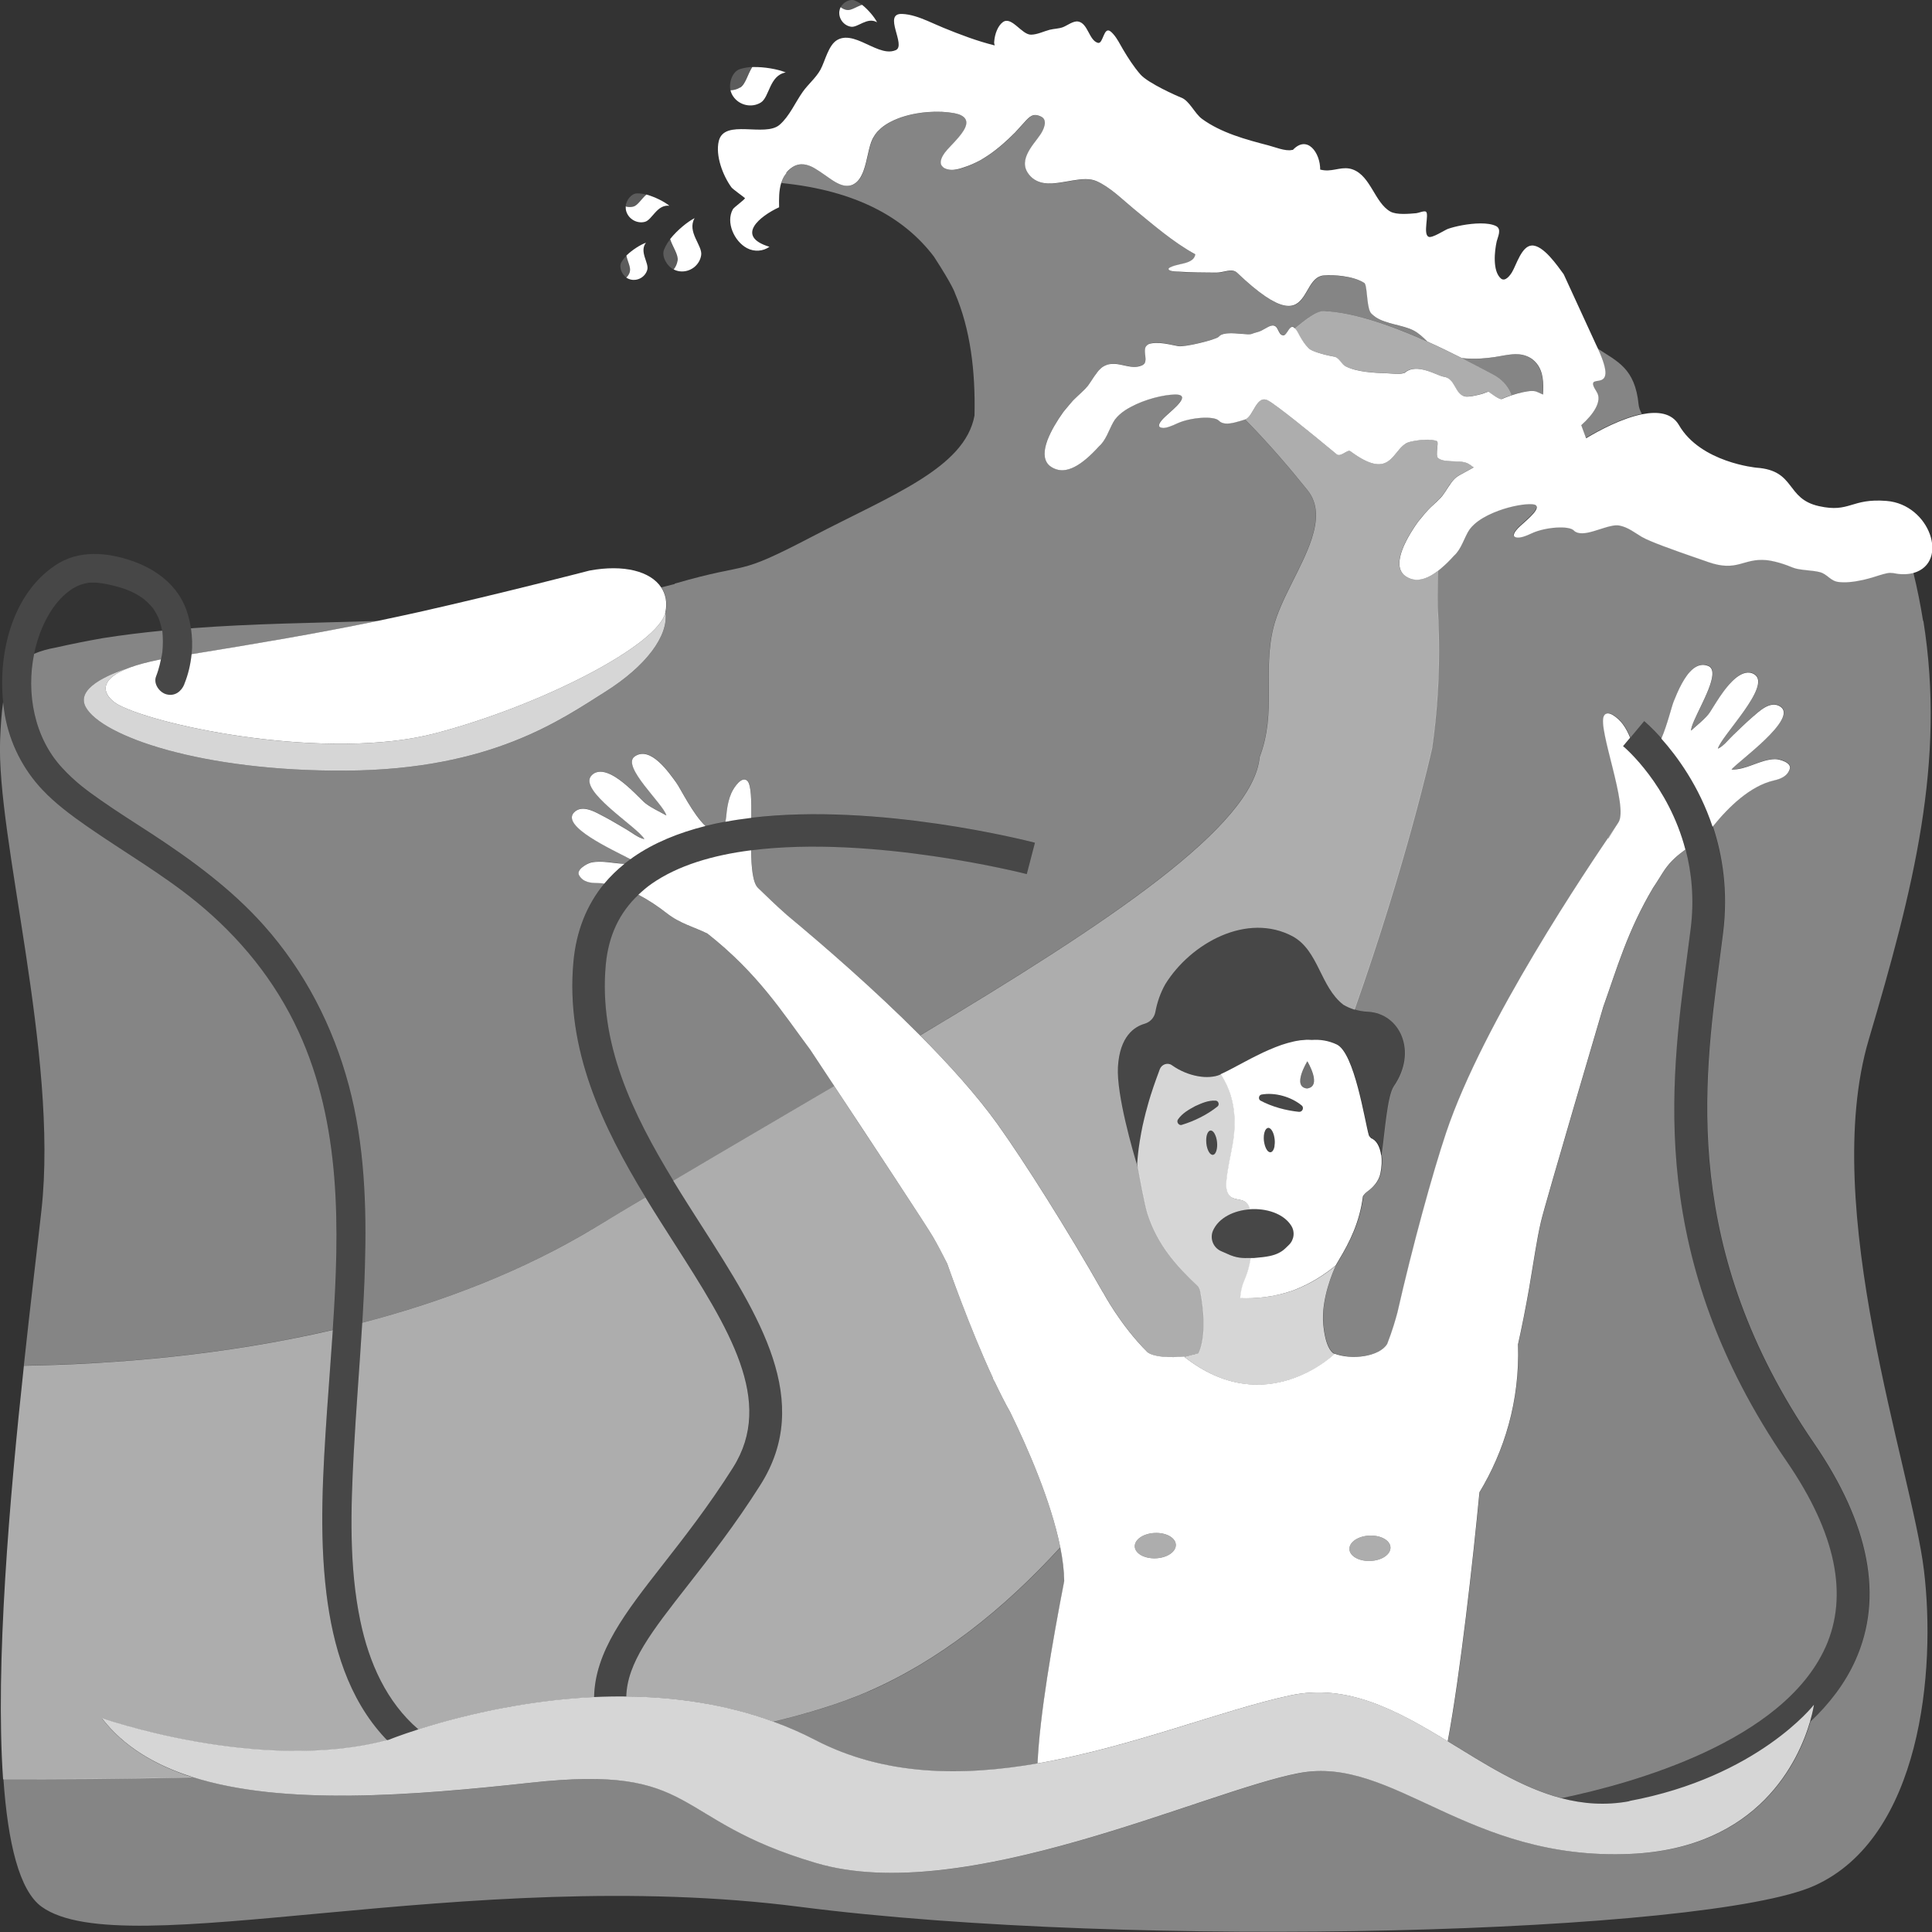<svg viewBox="0 0 300 300" xmlns="http://www.w3.org/2000/svg"><rect x="0" y="0" width="300" height="300" fill="#333333" stroke="none"/><g fill="#fff"><path d="m 247.88 60.75 c .94 1.45 -.51 3.53 -2.38 5.2 l .75 2.04 c 2.06 -1.23 5.57 -3.1 8.7 -3.73 -.28 -.48 -.46 -.96 -.51 -1.46 -.56 -5.63 -3.31 -6.66 -6.33 -8.66 3.55 7.78 -2.6 2.97 -.24 6.61 z" opacity=".4"/><path d="m 227.92 56.1 c .38 .2 .76 .39 1.13 .58 .32 .17 .65 .34 .96 .5 .64 .33 1.25 .65 1.82 .96 1.35 .71 2.21 1.67 2.73 2.79 .07 .14 .13 .28 .18 .43 1.04 -.34 2.24 -.64 3.07 -.65 h .01 c .21 -.01 .41 .01 .56 .05 l .01 .01 c .2 .05 .64 .27 1.16 .5 .12 -1.77 .08 -3.51 -.96 -4.8 -.19 -.24 -.42 -.47 -.69 -.68 -.12 -.1 -.25 -.16 -.38 -.24 -.71 -.42 -1.48 -.56 -2.28 -.54 -1.09 .02 -2.21 .3 -3.23 .45 -.69 .1 -1.4 .18 -2.12 .22 -.53 .03 -1.07 .04 -1.61 .02 -.44 -.01 -.89 -.04 -1.33 -.09 .33 .16 .64 .33 .95 .49 z" opacity=".4"/><path d="m 122.1 26.83 c .03 -.04 .05 -.07 .08 -.11 .15 -.18 .32 -.35 .51 -.5 1.16 -.96 2.3 -.83 3.41 -.3 .2 .09 .39 .22 .58 .33 .79 .47 1.57 1.07 2.35 1.59 .25 .17 .5 .33 .75 .47 .11 .06 .22 .12 .33 .17 .78 .38 1.55 .53 2.32 .19 .02 -.01 .03 -.02 .05 -.03 .01 -.01 .02 -.01 .03 -.02 .75 -.36 1.22 -1.15 1.57 -2.08 .61 -1.65 .81 -3.78 1.41 -4.98 .02 -.04 .05 -.08 .07 -.13 .01 -.02 .03 -.04 .04 -.06 .05 -.1 .11 -.19 .17 -.28 .04 -.06 .07 -.13 .12 -.19 .12 -.16 .24 -.33 .38 -.48 .06 -.06 .13 -.12 .19 -.18 .11 -.11 .22 -.22 .34 -.33 .45 -.39 .98 -.73 1.55 -1.02 2.64 -1.37 6.31 -1.75 8.91 -1.45 .32 .04 .62 .08 .9 .13 .43 .09 .77 .19 1.04 .32 1.52 .73 .77 2.11 -.33 3.41 l -.02 .02 -.01 .02 -.01 .01 c -.78 .92 -1.71 1.79 -2.13 2.37 -.35 .48 -.78 1.24 -.57 1.83 0 .01 .01 .02 .01 .02 .05 .13 .15 .25 .27 .36 .06 .05 .1 .1 .18 .15 .17 .1 .34 .16 .52 .21 .63 .17 1.32 .07 1.98 -.12 .41 -.12 .81 -.27 1.17 -.39 .45 -.16 .88 -.36 1.3 -.56 .22 -.11 .44 -.21 .65 -.33 .42 -.23 .82 -.5 1.22 -.76 1.55 -1.04 2.96 -2.31 4.24 -3.6 .02 -.02 .04 -.05 .06 -.07 .03 -.03 .06 -.06 .09 -.1 .09 -.1 .18 -.2 .28 -.31 l .9 -.99 c .9 -.99 1.41 -1.56 2.67 -.95 1.13 .55 .33 2.12 -.12 2.78 -.3 .44 -.69 .94 -1.08 1.46 -.75 1.03 -1.45 2.2 -1.3 3.38 v .01 c .06 .47 .26 .93 .64 1.4 .35 .43 .75 .73 1.18 .94 .72 .35 1.52 .44 2.37 .4 h .01 c .08 0 .16 -.01 .24 -.02 .05 0 .11 -.01 .16 -.01 .34 -.03 .68 -.08 1.02 -.13 .36 -.06 .72 -.12 1.08 -.18 h .01 c .27 -.05 .53 -.1 .8 -.14 1.31 -.21 2.57 -.33 3.6 .13 2.12 .94 3.98 2.83 5.76 4.29 2.98 2.44 6.11 5.17 9.56 7.07 -.01 .05 -.01 .1 -.02 .14 -.08 .31 -.25 .54 -.48 .72 -.65 .51 -1.74 .62 -2.46 .83 -.02 .01 -.04 .01 -.05 .01 -.13 .04 -.98 .26 -1.12 .51 -.02 .04 -.03 .07 -.01 .11 .11 .29 .84 .34 1.29 .36 .13 .01 .24 .01 .3 .01 .97 .07 1.94 .1 2.91 .12 .57 .01 1.13 .02 1.7 .02 .41 0 .82 .01 1.23 .01 1.07 .01 2.41 -.74 3.21 .02 6.96 6.63 8.99 5.65 10.32 3.7 .69 -1.01 1.19 -2.29 2.09 -2.91 .18 -.12 .37 -.22 .58 -.28 .14 -.05 .3 -.08 .46 -.09 .85 -.07 1.93 -.04 3.01 .11 1.21 .17 2.42 .5 3.29 1.06 .46 .3 .35 3.28 .88 4.42 .05 .11 .1 .2 .16 .27 .21 .24 .47 .44 .74 .63 1.63 1.08 4.22 1.21 5.84 2.04 .84 .43 1.5 1.07 2.16 1.72 l .01 .01 c 1.87 .84 3.67 1.72 5.35 2.57 .44 .05 .89 .08 1.33 .09 .54 .02 1.07 .01 1.61 -.02 .72 -.04 1.42 -.12 2.12 -.22 1.02 -.15 2.14 -.43 3.23 -.45 .79 -.02 1.57 .13 2.28 .54 .13 .08 .26 .14 .38 .24 .27 .21 .49 .44 .69 .68 1.03 1.29 1.07 3.03 .96 4.8 -.52 -.23 -.97 -.45 -1.16 -.5 h -.01 c -.16 -.04 -.35 -.05 -.56 -.05 h -.01 c -.83 .01 -2.03 .31 -3.07 .65 -.61 .2 -1.16 .41 -1.56 .59 -.39 .18 -1.74 -.92 -2.03 -1.1 -.15 -.09 -.86 .27 -1.07 .32 -.74 .19 -2.17 .56 -2.77 .36 -1.49 -.5 -1.4 -2.8 -3.18 -3.04 -1 -.14 -4.2 -2.25 -6.06 -.59 l -.1 .02 c -.72 .27 -1.84 .07 -2.47 .05 -2.27 -.08 -4.82 -.2 -6.59 -1.09 -.67 -.33 -.99 -1.39 -1.81 -1.51 -.43 -.06 -3.28 -.65 -3.93 -1.29 -.57 -.56 -1 -1.24 -1.38 -1.92 -.21 -.38 -.4 -.84 -.72 -1.16 -.07 -.07 -.14 -.13 -.22 -.18 -.4 -.25 -.69 .24 -.98 .68 -.08 .12 -.16 .23 -.24 .33 -.02 .02 -.03 .03 -.05 .05 -.05 .05 -.09 .1 -.14 .13 -.07 .04 -.13 .07 -.2 .06 -.9 -.05 -.67 -1.56 -1.69 -1.53 -.03 0 -.07 .01 -.1 .02 -.1 .01 -.21 .04 -.33 .09 -.06 .03 -.13 .05 -.19 .08 -.39 .19 -.81 .47 -1.13 .62 -.21 .1 -.43 .17 -.65 .23 -.28 .08 -.56 .16 -.84 .27 -.27 .1 -.91 .04 -1.66 -.02 -1.16 -.1 -2.58 -.21 -3.23 .26 -.06 .04 -.11 .09 -.16 .14 -.02 .02 -.05 .04 -.07 .07 -.5 .46 -5.24 1.62 -6.24 1.45 -.08 -.02 -.17 -.04 -.26 -.05 -.43 -.08 -.86 -.17 -1.31 -.26 l -.03 -.01 h -.02 c -.82 -.15 -1.67 -.25 -2.55 -.12 -.09 .01 -.18 .03 -.25 .05 -.27 .07 -.44 .2 -.56 .35 -.02 .02 -.05 .04 -.07 .07 -.32 .51 -.07 1.3 -.06 1.95 0 .06 -.01 .12 -.01 .18 -.01 .08 -.02 .15 -.03 .22 -.04 .2 -.14 .37 -.33 .49 -.03 .02 -.05 .04 -.08 .06 l -.02 .01 c -.18 .09 -.35 .15 -.53 .19 l -.02 .01 c -.14 .03 -.28 .06 -.42 .07 -1.1 .1 -2.2 -.4 -3.33 -.46 -.14 -.01 -.29 -.01 -.43 0 -.09 .01 -.17 .02 -.26 .03 -.06 .01 -.11 .01 -.17 .02 h -.02 c -.02 0 -.04 .01 -.07 .02 -.14 .03 -.27 .07 -.41 .13 -.14 .05 -.27 .12 -.41 .2 -.26 .15 -.5 .37 -.72 .61 l -.01 .01 c -.04 .04 -.07 .1 -.11 .14 -.09 .1 -.16 .21 -.24 .32 -.22 .28 -.42 .57 -.61 .86 -.1 .16 -.21 .32 -.31 .47 -.12 .18 -.23 .35 -.35 .51 -.02 .02 -.03 .05 -.05 .07 -.04 .06 -.09 .11 -.14 .16 -.1 .12 -.2 .24 -.31 .35 -.16 .17 -.34 .33 -.52 .5 -.12 .12 -.24 .24 -.37 .35 l -.04 .04 -.07 .06 c -.14 .13 -.27 .26 -.4 .38 -.07 .07 -.15 .14 -.22 .21 -.1 .1 -.2 .19 -.29 .29 -.17 .18 -.33 .38 -.49 .57 -.17 .2 -.35 .41 -.52 .62 -.16 .19 -.31 .38 -.47 .57 -.99 1.39 -1.87 2.87 -2.4 4.22 -.02 .04 -.04 .08 -.05 .12 l -.01 .04 c -.29 .78 -.45 1.51 -.44 2.15 0 .03 .01 .05 .01 .08 .01 .14 .02 .27 .04 .4 .11 .61 .41 1.12 .96 1.48 .13 .09 .26 .16 .4 .23 1.95 .95 4.27 -.34 7.07 -3.43 1.03 -.89 1.53 -2.52 2.15 -3.64 l .02 -.04 c .06 -.1 .12 -.19 .18 -.29 .03 -.05 .06 -.11 .1 -.16 .01 -.02 .03 -.04 .05 -.06 .18 -.24 .4 -.47 .64 -.69 .49 -.45 1.09 -.85 1.75 -1.2 2.23 -1.22 5.14 -1.91 6.84 -1.94 .38 -.01 .65 .03 .83 .1 1.28 .51 -1.77 2.73 -2.63 3.65 -.08 .08 -.16 .18 -.24 .27 -.34 .42 -.63 .93 -.14 1.1 .09 .03 .18 .05 .28 .06 .31 .03 .66 -.05 1.02 -.17 .44 -.14 .9 -.35 1.28 -.53 2.11 -.96 5.72 -1.19 6.45 -.42 .54 .57 1.46 .53 2.48 .28 .51 -.12 1.05 -.29 1.59 -.46 l .02 -.01 c 1.3 -.42 1.76 -4.01 3.62 -2.9 1.36 .76 6.42 4.85 10.48 8.22 .63 .73 1.78 -.73 2.23 -.39 3.04 2.26 4.64 2.32 5.75 1.64 .75 -.46 1.28 -1.25 1.86 -1.93 .38 -.44 .79 -.84 1.3 -1.05 .1 -.04 .21 -.08 .33 -.11 h .01 c 1.27 -.31 3.21 -.52 4.2 -.11 .04 .02 .06 .06 .08 .13 .08 .35 -.12 1.32 -.09 1.95 .01 .23 .05 .41 .14 .5 .2 .2 .49 .32 .83 .4 .4 .09 .86 .12 1.33 .14 .75 .03 1.51 .03 2.05 .17 .03 .01 .05 .02 .08 .03 .29 .09 .53 .22 .75 .37 .18 .12 .36 .26 .53 .39 -.95 .51 -1.76 .96 -2.17 1.19 -.1 .06 -.18 .1 -.22 .13 -.43 .25 -.79 .64 -1.11 1.08 -.33 .44 -.61 .92 -.89 1.34 -.13 .2 -.26 .39 -.39 .56 l -.01 .02 c -.17 .22 -.37 .43 -.57 .63 -.22 .22 -.44 .44 -.68 .65 -.05 .05 -.1 .1 -.16 .15 l -.03 .03 c -.32 .29 -.63 .58 -.91 .89 -.51 .55 -.98 1.16 -1.49 1.76 -2.32 3.27 -4.1 7.03 -1.9 8.49 .35 .23 .71 .38 1.08 .46 1.17 .25 2.46 -.21 3.9 -1.31 .16 -.12 .32 -.26 .49 -.4 .64 -.54 1.31 -1.19 2 -1.96 .56 -.49 .97 -1.2 1.32 -1.93 .39 -.8 .72 -1.63 1.13 -2.19 .19 -.26 .43 -.51 .69 -.75 .78 -.72 1.84 -1.32 2.97 -1.8 1.99 -.85 4.22 -1.32 5.62 -1.34 .69 -.01 .99 .1 1.07 .29 .49 .72 -2.08 2.63 -2.87 3.46 -.4 .43 -.97 1.17 -.37 1.38 .7 .24 1.79 -.27 2.58 -.63 2.11 -.96 5.71 -1.19 6.45 -.42 .17 .18 .39 .29 .63 .36 .89 .27 2.18 -.14 3.45 -.55 .19 -.06 .38 -.12 .57 -.18 .93 -.29 1.82 -.52 2.48 -.38 1.34 .27 2.38 1.13 3.43 1.75 0 0 .01 0 .02 .01 .61 .36 1.9 .89 3.36 1.44 1.49 .56 3.14 1.14 4.41 1.58 1.1 .38 1.92 .66 2.08 .72 s .3 .1 .45 .16 c 4.55 1.59 5.41 -.62 8.99 -.3 .25 .02 .51 .06 .78 .11 .4 .07 .83 .18 1.29 .31 .39 .11 .8 .25 1.24 .41 .27 .1 .55 .21 .84 .33 1.03 .43 3.03 .39 4.21 .71 s 1.61 1.38 2.92 1.53 c .54 .06 1.11 .06 1.7 .01 .67 -.06 1.36 -.17 2.06 -.33 .06 -.01 .11 -.03 .17 -.04 .45 -.11 .89 -.22 1.32 -.35 .33 -.1 .67 -.21 1.02 -.32 .42 -.13 .85 -.26 1.27 -.34 .65 -.13 1.2 .05 1.74 .12 .35 .04 .67 .05 .99 .04 s .63 -.04 .93 -.1 c .15 -.03 .3 -.06 .44 -.1 5.58 -1.63 2.54 -10.64 -4.2 -11.18 -5.55 -.45 -5.66 1.89 -10.5 .81 -5.23 -1.16 -3.55 -5.53 -9.69 -5.97 0 0 -8.68 -.79 -12.05 -6.61 -1.1 -1.9 -3.29 -2.17 -5.72 -1.69 -3.13 .62 -6.64 2.49 -8.7 3.73 l -.75 -2.04 c 1.87 -1.66 3.32 -3.75 2.38 -5.2 -2.36 -3.64 3.79 1.17 .24 -6.61 -.11 -.23 -.22 -.47 -.34 -.72 l -5.01 -10.9 c -.95 -1.28 -3.17 -4.57 -4.97 -4.46 -1.57 .09 -2.38 3.02 -3.05 4.13 -.28 .47 -1.06 1.56 -1.73 .99 -1.34 -1.16 -.98 -4.32 -.65 -5.77 .16 -.68 .83 -1.92 -.12 -2.38 -1.21 -.59 -3.44 -.45 -5.28 -.11 -.85 .16 -1.62 .36 -2.16 .55 s -2.47 1.5 -3.03 1.23 c -.89 -.43 .11 -3.46 -.38 -3.88 -.26 -.22 -1.21 .2 -1.51 .22 -1.06 .09 -3.08 .3 -4.05 -.26 -2.41 -1.38 -3.03 -5.49 -5.8 -6.52 -1.55 -.58 -2.89 .28 -4.43 .12 -.21 -.02 -.43 -.06 -.65 -.11 .02 -2.58 -1.99 -5.44 -4.24 -3.06 l -.14 .01 c -1 .25 -2.75 -.48 -3.7 -.72 -3.44 -.89 -7.32 -1.94 -10.28 -4.11 -1.12 -.82 -1.95 -2.82 -3.22 -3.3 -.67 -.25 -5.15 -2.24 -6.34 -3.6 -1.04 -1.2 -1.91 -2.55 -2.72 -3.92 -.44 -.75 -.87 -1.64 -1.47 -2.32 -.12 -.14 -.25 -.27 -.39 -.39 -1.15 -.98 -1.16 1.97 -2.02 1.73 -1.38 -.38 -1.53 -3.03 -3.05 -3.31 -.76 -.14 -1.69 .61 -2.36 .87 -.64 .25 -1.41 .24 -2.08 .41 -.93 .24 -1.91 .75 -2.89 .76 -1.46 .02 -3.03 -2.96 -4.39 -1.94 -.79 .59 -1.23 1.87 -1.32 2.91 -.01 .09 -.02 .19 -.02 .28 0 .06 .04 .22 .09 .42 -2.71 -.67 -5.37 -1.68 -7.96 -2.74 -.81 -.33 -1.66 -.73 -2.54 -1.1 -1.28 -.54 -2.59 -1 -3.88 -1.05 -3.08 -.13 .69 4.88 -.98 5.62 -.44 .19 -.9 .24 -1.37 .19 -1.63 -.17 -3.46 -1.46 -5.19 -1.94 -.88 -.24 -1.73 -.28 -2.51 .16 -1.39 .77 -1.9 3.28 -2.62 4.61 -.7 1.28 -1.92 2.27 -2.76 3.46 -1.17 1.65 -2.06 3.79 -3.6 5.12 -2.29 1.97 -8.59 -1.01 -9.44 2.53 -.54 2.24 .63 5.34 1.97 7.18 .2 .28 2.09 1.62 2.1 1.67 .02 .2 -1.69 1.4 -1.88 1.73 -1.13 2.02 .21 4.97 2.18 6.03 1.18 .63 2.53 .49 3.5 -.2 -5.37 -1.64 -1.5 -4.76 1.5 -6.14 -.03 -1.29 -.03 -2.57 .3 -3.69 .03 -.11 .08 -.22 .12 -.33 .02 -.06 .04 -.11 .06 -.17 .15 -.39 .36 -.75 .63 -1.08 z"/><path d="m 201.07 50.99 c .33 .32 .51 .78 .72 1.16 .39 .69 .81 1.36 1.38 1.92 .65 .64 3.5 1.23 3.93 1.29 .82 .12 1.13 1.17 1.81 1.51 1.77 .88 4.32 1 6.59 1.09 .63 .02 1.75 .22 2.47 -.05 l .1 -.02 c 1.86 -1.66 5.06 .45 6.06 .59 1.78 .25 1.7 2.55 3.18 3.04 .6 .2 2.03 -.17 2.77 -.36 .21 -.05 .93 -.41 1.07 -.32 .29 .18 1.63 1.28 2.03 1.1 s .95 -.39 1.56 -.59 c -.06 -.15 -.12 -.29 -.18 -.43 -.52 -1.12 -1.38 -2.08 -2.73 -2.79 -.57 -.3 -1.18 -.62 -1.82 -.96 -.31 -.16 -.64 -.33 -.96 -.5 -.37 -.19 -.74 -.38 -1.13 -.58 -.32 -.16 -.63 -.32 -.95 -.49 -1.68 -.85 -3.49 -1.73 -5.35 -2.57 -1.26 -.57 -2.56 -1.12 -3.86 -1.63 -3.11 -1.23 -6.27 -2.25 -9.21 -2.77 -.73 -.13 -1.44 -.22 -2.14 -.28 -.24 -.02 -.48 -.05 -.71 -.06 -1.21 -.07 -2.93 1.32 -4.62 2.69 z" opacity=".6"/><path d="m 132.14 4.15 c 1.07 .17 2.53 -1.57 4.05 -.69 -.41 -.81 -1.35 -1.92 -2.25 -2.65 -.02 -.02 -.05 -.04 -.08 -.06 -.88 .28 -1.7 .91 -2.36 .8 -.37 -.06 -.69 -.22 -.97 -.44 -.1 .2 -.17 .43 -.2 .67 -.12 1.13 .69 2.19 1.81 2.37 z"/><path d="m 133.86 .75 c -.24 -.18 -.66 -.47 -1.13 -.67 -.73 -.31 -1.78 .25 -2.2 1.04 .28 .22 .6 .38 .97 .44 .66 .1 1.47 -.53 2.36 -.8 z" opacity=".2"/><path d="m 114.93 13.58 c -.46 .29 -.98 .42 -1.5 .44 .08 .33 .21 .65 .42 .95 .95 1.4 2.87 1.82 4.29 .95 1.35 -.83 1.32 -4.22 3.87 -4.67 -1.24 -.52 -3.36 -.88 -5.07 -.84 -.04 0 -.09 0 -.14 .01 -.72 1.16 -1.03 2.66 -1.86 3.18 z"/><path d="m 114.93 13.58 c .83 -.52 1.14 -2.02 1.86 -3.18 -.44 .02 -1.19 .1 -1.9 .33 -1.11 .36 -1.75 2 -1.46 3.29 .52 -.02 1.04 -.15 1.5 -.44 z" opacity=".2"/><path d="m 29.94 275.99 c -5.87 -1.87 -10.75 -4.78 -14.11 -9.15 0 0 24.56 8.62 44.32 3.41 -.11 -.11 -.22 -.21 -.32 -.32 -5.77 -6.15 -8.15 -14.36 -9.15 -22.54 -1.14 -9.39 -.53 -18.93 .1 -28.34 .28 -4.12 .62 -8.31 .9 -12.53 -16.84 3.91 -33.69 5.31 -47.97 5.55 -2.2 20.41 -4.47 46.38 -3.23 64.21 8.17 .03 18.33 -.02 29.46 -.28 z" opacity=".6"/><path d="m 102.9 242.99 c 3.34 -4.27 7.12 -9.1 10.92 -15.1 6.54 -10.34 -.68 -21.63 -9.03 -34.7 -1.51 -2.36 -3.06 -4.78 -4.57 -7.27 -2.61 1.55 -5.22 3.12 -7.83 4.7 -11.21 6.77 -23.62 11.51 -36.14 14.77 -.41 6.79 -.97 13.58 -1.33 20.38 -.45 8.6 -.73 17.48 1.03 25.92 1.35 6.5 4.07 12.6 9.03 16.86 5.59 -1.79 15.67 -4.47 27.27 -5.01 .13 -7.09 4.86 -13.15 10.65 -20.55 z" opacity=".6"/><path d="m 109.04 190.49 c 8.89 13.91 17.29 27.05 9.04 40.08 -3.93 6.21 -7.8 11.15 -11.21 15.51 -5.73 7.32 -9.47 12.11 -9.62 17.36 7.43 .07 15.28 1.14 22.84 3.91 5.56 -1.34 10.49 -2.87 14.55 -4.62 11.13 -4.81 21.11 -12.73 30 -22.46 -1.45 -7.27 -5.18 -15.69 -7.78 -21 -.78 -1.36 -1.57 -2.93 -2.36 -4.6 -.23 -.43 -.37 -.68 -.37 -.68 .03 .02 .05 .03 .08 .05 -3.71 -8 -7.13 -17.83 -7.13 -17.83 -.7 -1.4 -1.41 -2.79 -2.21 -4.15 -.96 -1.66 -10.07 -15.46 -15.33 -23.42 -8.05 4.73 -16.46 9.64 -25 14.7 1.46 2.4 2.98 4.78 4.49 7.14 z" opacity=".6"/><path d="m 219.36 89.95 c -.37 -.08 -.73 -.23 -1.08 -.46 -2.2 -1.46 -.42 -5.22 1.9 -8.49 .5 -.6 .98 -1.21 1.49 -1.76 .28 -.3 .59 -.59 .91 -.89 l .03 -.03 c .06 -.05 .11 -.1 .16 -.15 .23 -.21 .46 -.43 .68 -.65 .2 -.21 .4 -.42 .57 -.64 l .01 -.01 c .13 -.17 .26 -.36 .39 -.56 .27 -.42 .56 -.91 .89 -1.34 .32 -.44 .69 -.83 1.11 -1.08 .05 -.03 .13 -.07 .23 -.13 .4 -.23 1.22 -.68 2.17 -1.19 -.17 -.13 -.34 -.27 -.52 -.39 -.22 -.15 -.47 -.28 -.75 -.37 -.03 -.01 -.05 -.02 -.08 -.03 -.54 -.15 -1.31 -.14 -2.05 -.17 -.47 -.02 -.94 -.05 -1.33 -.14 -.34 -.08 -.63 -.2 -.83 -.4 -.09 -.09 -.13 -.28 -.14 -.5 -.03 -.63 .16 -1.6 .09 -1.95 -.02 -.07 -.04 -.11 -.08 -.13 -1 -.41 -2.94 -.2 -4.2 .11 h -.01 c -.12 .03 -.23 .07 -.33 .11 -.52 .22 -.92 .61 -1.3 1.05 -.58 .68 -1.11 1.47 -1.86 1.93 -1.11 .68 -2.72 .62 -5.75 -1.64 -.46 -.34 -1.6 1.13 -2.23 .39 -4.06 -3.37 -9.13 -7.46 -10.48 -8.22 -1.86 -1.11 -2.31 2.48 -3.62 2.9 l -.01 .01 c 3.84 3.91 7.07 7.72 9.68 10.97 1.72 2.14 1.57 4.75 .66 7.56 -1.45 4.46 -4.86 9.42 -5.94 13.77 -1.71 6.89 .53 13.11 -2.14 20.12 -1.01 10.72 -23.14 25.55 -52.72 43.23 4.59 4.61 8.87 9.37 12.06 13.82 4.07 5.68 10.92 16.5 16.36 26.11 l .01 -.02 s 2.7 5.13 6.91 9.3 l .02 .02 c 1.03 .73 3.26 .88 5.98 .62 l 1.93 -.51 s 1.59 -2.66 .28 -9.57 c -.12 -.4 -.24 -.7 -.36 -.82 -3.3 -3.12 -6.27 -6.37 -7.84 -11.26 -.45 -1.4 -1.28 -6.03 -1.6 -7.8 -.01 .09 -.02 .18 -.02 .27 0 0 .02 .12 .06 .33 -.74 -2.41 -3.33 -11.28 -3.08 -15.61 .28 -4.76 2.56 -6.24 4.13 -6.69 .86 -.25 1.52 -.95 1.68 -1.83 .28 -1.53 .8 -2.99 1.54 -4.31 3.97 -6.41 12.74 -11.23 19.83 -7.41 4 2.23 4.23 7.8 7.82 10.59 .55 .33 1.14 .58 1.75 .77 8.07 -22.8 11.94 -40.13 12.05 -40.63 1.69 -11.6 .88 -20.93 .86 -22.15 -.02 -1.78 .02 -3.58 .05 -5.37 -1.44 1.1 -2.73 1.57 -3.9 1.31 z" opacity=".6"/><path d="m 100.13 34.45 c 1.15 -.3 1.87 -2.73 3.81 -2.5 -.78 -.64 -2.23 -1.36 -3.46 -1.71 -.03 -.01 -.07 -.02 -.11 -.03 -.78 .67 -1.32 1.68 -2.03 1.87 -.4 .1 -.8 .09 -1.18 -.02 -.01 .25 .01 .51 .09 .77 .38 1.21 1.67 1.93 2.88 1.62 z"/><path d="m 98.33 32.08 c .71 -.19 1.26 -1.19 2.03 -1.87 -.32 -.08 -.88 -.19 -1.44 -.18 -.88 .01 -1.7 1.05 -1.77 2.03 .38 .1 .78 .12 1.18 .02 z" opacity=".2"/><path d="m 97.81 42.19 c -.1 .36 -.3 .67 -.56 .92 .19 .13 .41 .23 .65 .29 1.13 .28 2.3 -.4 2.61 -1.51 .3 -1.06 -1.29 -2.78 -.21 -4.2 -.87 .31 -2.11 1.11 -2.96 1.92 -.02 .02 -.04 .04 -.07 .07 .17 .93 .72 1.84 .53 2.5 z"/><path d="m 97.26 43.11 c .26 -.25 .46 -.56 .56 -.92 .18 -.65 -.36 -1.56 -.53 -2.5 -.21 .22 -.56 .6 -.81 1.05 -.4 .7 .04 1.84 .79 2.37 z" opacity=".2"/><path d="m 105.21 40.48 c -.08 .52 -.3 .98 -.6 1.36 .29 .14 .6 .25 .95 .29 1.6 .19 3.09 -.94 3.32 -2.52 .22 -1.5 -2.25 -3.6 -1.02 -5.74 -1.14 .58 -2.7 1.89 -3.72 3.15 -.03 .03 -.05 .07 -.08 .11 .4 1.25 1.3 2.41 1.16 3.34 z"/><path d="m 104.61 41.85 c .31 -.39 .53 -.85 .6 -1.36 .14 -.93 -.77 -2.09 -1.16 -3.34 -.25 .34 -.66 .92 -.93 1.59 -.42 1.03 .37 2.52 1.49 3.12 z" opacity=".2"/><path d="m 134.65 262.74 c -4.06 1.75 -9 3.28 -14.55 4.62 2.17 .8 4.33 1.72 6.44 2.82 10.83 5.64 22.88 5.69 34.59 3.66 .32 -7.45 2.26 -18.67 4.14 -28.32 -.02 -1.62 -.25 -3.39 -.61 -5.23 -8.89 9.73 -18.87 17.65 -30 22.46 z" opacity=".4"/><path d="m 298.62 96.44 c -.4 -2.48 -.89 -4.99 -1.52 -7.54 -.14 .04 -.29 .07 -.44 .1 -.29 .06 -.6 .09 -.93 .1 -.32 .01 -.64 0 -.99 -.04 -.55 -.07 -1.1 -.24 -1.74 -.12 -.42 .08 -.85 .21 -1.27 .34 -.35 .11 -.7 .23 -1.02 .32 -.44 .13 -.88 .24 -1.32 .35 -.06 .01 -.11 .03 -.17 .04 -.69 .16 -1.38 .28 -2.06 .33 -.59 .05 -1.17 .06 -1.7 -.01 -1.31 -.16 -1.74 -1.21 -2.92 -1.53 -1.19 -.32 -3.18 -.28 -4.21 -.71 -.29 -.12 -.57 -.23 -.84 -.33 -.44 -.17 -.85 -.3 -1.24 -.41 -.46 -.14 -.9 -.24 -1.29 -.31 -.28 -.05 -.53 -.08 -.78 -.11 -3.57 -.32 -4.44 1.89 -8.99 .3 -.15 -.05 -.29 -.09 -.45 -.16 -.16 -.06 -.98 -.34 -2.08 -.72 -1.27 -.44 -2.93 -1.01 -4.41 -1.58 -1.46 -.55 -2.76 -1.09 -3.36 -1.44 l -.01 -.01 c -1.04 -.62 -2.08 -1.48 -3.43 -1.75 -.66 -.14 -1.55 .09 -2.48 .38 -.19 .05 -.38 .12 -.57 .18 -1.27 .41 -2.55 .81 -3.45 .55 -.24 -.07 -.46 -.18 -.63 -.36 -.74 -.77 -4.34 -.54 -6.45 .42 -.79 .36 -1.88 .88 -2.58 .63 -.6 -.2 -.03 -.94 .37 -1.38 .78 -.83 3.35 -2.73 2.87 -3.46 -.13 -.19 -.45 -.3 -1.07 -.29 -1.4 .02 -3.62 .5 -5.62 1.34 -1.13 .48 -2.19 1.09 -2.96 1.8 -.26 .24 -.5 .49 -.69 .75 -.41 .56 -.74 1.38 -1.13 2.19 -.36 .73 -.76 1.44 -1.32 1.93 -.7 .77 -1.36 1.42 -2 1.96 -.16 .14 -.33 .27 -.48 .4 -.03 1.79 -.07 3.59 -.05 5.37 .02 1.22 .83 10.54 -.86 22.15 -.11 .5 -3.98 17.83 -12.05 40.63 .67 .21 1.38 .34 2.1 .37 5 .24 7.76 6.17 4.05 11.55 -1.02 1.48 -1.38 6.92 -1.91 10.7 l .02 -.11 c .11 .87 .08 1.88 -.14 2.92 -.26 1.24 -1.13 2.16 -2.01 2.8 -.33 .24 -.54 .48 -.7 .74 -.51 4.03 -2.07 7.13 -3.73 9.88 -.2 .33 -.37 .64 -.56 .96 -.31 .67 -2.29 5.1 -1.91 9.07 .33 3.46 1.27 4.31 1.63 4.51 2.79 1.12 7.15 .51 8.32 -1.48 .8 -2.05 1.33 -3.91 1.59 -4.9 2.34 -10.31 5.46 -21.66 7.56 -27.91 5.77 -17.19 22.04 -41.21 26.25 -47.39 .17 -.26 .34 -.53 .51 -.79 1.6 -2.47 -3.26 -14.58 -2.27 -16.51 .56 -1.09 2.21 .33 2.9 1.23 .5 .65 .87 1.39 1.18 2.15 l 2.13 -2.55 c .16 .13 1.23 1.05 2.69 2.67 .96 -2.24 1.61 -5.04 1.94 -5.83 .27 -.64 .69 -1.71 1.26 -2.75 .96 -1.75 2.33 -3.39 4.08 -2.7 .55 .22 .7 .76 .64 1.48 -.23 2.5 -3.31 7.2 -3.3 8.56 .79 -.73 2.37 -1.97 2.94 -2.88 .67 -1.06 1.32 -2.13 2.06 -3.15 .89 -1.22 2.98 -3.84 4.82 -2.71 2.82 1.72 -5.18 9.59 -5.65 11.54 .89 -.4 1.68 -1.45 2.37 -2.11 .98 -.92 1.93 -1.87 2.94 -2.75 1.07 -.93 2.79 -2.64 4.33 -1.7 3 1.83 -6.59 8.61 -7.53 9.8 2.35 .08 4.44 -1.57 6.75 -1.61 .66 -.01 2.59 .52 2.3 1.5 -.35 1.17 -1.41 1.57 -2.5 1.82 -3.67 .85 -7.03 4.13 -9.37 7.05 -.03 .04 -.07 .08 -.1 .12 1.53 4.61 2.36 10.12 1.59 16.43 -.18 1.45 -.38 2.95 -.58 4.5 -2.5 18.91 -5.93 44.8 14.67 74.82 8.66 12.62 10.83 23.97 6.44 33.74 -1.62 3.61 -4.06 6.76 -6.98 9.52 -1.71 5.87 -7.83 19.63 -27.81 20.53 -25.45 1.15 -36.83 -15.34 -51.53 -12.55 s -52.01 20.74 -74.92 13.99 c -22.92 -6.75 -18.07 -15.37 -44.3 -12.5 -18.53 2.03 -38.44 3.63 -52.57 -.86 -11.14 .26 -21.29 .31 -29.46 .28 .69 9.94 2.47 17.36 5.95 19.86 12.77 9.16 65.84 -6.67 117.7 0 s 140.99 4.18 157.56 -3.28 c 16.56 -7.46 18.9 -33.36 17.01 -48.98 -1.88 -15.62 -16.31 -56.26 -8.57 -82.4 6.95 -23.48 11.97 -43.13 8.48 -65.03 z" opacity=".4"/><path d="m 283.46 255.79 c 3.62 -8.06 1.6 -17.76 -6 -28.83 -21.7 -31.61 -18.12 -58.61 -15.51 -78.32 .2 -1.54 .4 -3.02 .58 -4.46 .57 -4.6 .14 -8.7 -.79 -12.27 -1.14 .83 -2.25 1.73 -3.21 3.12 -.37 .53 -1.21 1.95 -1.8 2.8 -4 6.72 -5.63 12.57 -7.74 18.49 0 0 -9.06 30.68 -9.67 33.32 -.36 1.53 -.63 3.07 -.89 4.61 l -.96 5.8 c -.54 3.04 -1.13 6.09 -1.81 9.08 .07 -.23 .09 -.37 .09 -.37 .29 8.84 -2.15 16.59 -5.99 22.95 -.99 10.4 -3 28.43 -4.93 38.67 5.71 3.49 11.43 7.21 17.65 8.84 11.11 -2.31 34.4 -8.79 40.98 -23.44 z" opacity=".4"/><path d="m 103.34 95.06 c .52 3.64 -3.03 8.38 -9.36 12.37 -6.87 4.33 -17.66 12.07 -40.15 12.23 s -38.11 -5.36 -40.52 -9.9 c -1.5 -2.81 3.23 -4.95 7.04 -6.17 1.1 -.39 2.46 -.77 4.15 -1.11 .12 -.03 .19 -.04 .19 -.04 h .01 c .1 -.02 .2 -.04 .3 -.06 .05 -.22 .1 -.44 .14 -.67 .03 -.14 .1 -.84 .03 -.14 .01 -.1 .03 -.21 .04 -.31 .02 -.27 .05 -.53 .06 -.8 .03 -.56 .03 -1.13 0 -1.7 -.01 -.21 -.03 -.41 -.05 -.61 v -.01 -.01 c -.01 -.07 -.03 -.14 -.04 -.2 -3.06 .3 -6.13 .67 -9.22 1.16 -2.44 .43 -4.84 .91 -7.19 1.44 -1.36 .24 -2.5 .57 -3.47 .99 -1.26 6.14 .02 13.02 4.33 17.69 1.98 2.15 3.77 3.48 5.95 5 2.62 1.84 5.34 3.54 8.02 5.29 6.27 4.11 12.36 8.58 17.36 14.19 6.35 7.12 10.74 15.66 13.2 24.85 2.45 9.16 2.78 18.77 2.5 28.2 -.08 2.88 -.23 5.76 -.4 8.64 12.53 -3.26 24.93 -8 36.14 -14.77 2.62 -1.58 5.23 -3.15 7.83 -4.7 -6.6 -10.87 -12.46 -22.94 -11.18 -36.61 .44 -4.74 2.06 -8.8 4.81 -12.13 -.36 -.04 -.71 -.08 -1.06 -.08 -1.11 0 -2.24 -.14 -2.85 -1.2 -.51 -.89 1.24 -1.85 1.89 -1.99 1.67 -.36 3.43 .16 5.16 .2 .3 -.24 .6 -.47 .91 -.7 -2.86 -1.51 -10.91 -5.14 -8.73 -7.3 1.28 -1.27 3.34 .01 4.6 .67 1.19 .62 2.34 1.32 3.5 2 .83 .48 1.84 1.32 2.79 1.51 -.91 -1.79 -10.51 -7.61 -8.17 -9.93 1.53 -1.51 4.17 .55 5.32 1.53 .96 .81 1.84 1.71 2.73 2.59 .76 .75 2.59 1.6 3.53 2.13 -.39 -1.7 -7.07 -7.65 -4.91 -9.16 2.45 -1.72 5.35 2.55 6.45 4.07 .65 .89 2.62 4.97 4.55 6.74 1 -.25 2.03 -.47 3.07 -.66 .14 -.58 .16 -1.22 .23 -1.72 .12 -.93 .32 -1.87 .7 -2.73 .46 -1.03 1.74 -2.8 2.53 -1.86 .55 .64 .6 2.97 .57 5.7 19.64 -2.34 42.74 3.54 44.04 3.88 l -1.27 4.87 c -.31 -.08 -23.97 -6.1 -42.8 -3.69 .04 2.71 .26 5.07 1.07 5.84 1.39 1.33 2.77 2.71 4.23 3.97 .12 .11 .23 .2 .32 .29 5.64 4.69 13.48 11.48 20.6 18.63 29.58 -17.68 51.71 -32.52 52.72 -43.23 2.67 -7.02 .43 -13.24 2.14 -20.12 1.08 -4.35 4.49 -9.31 5.94 -13.77 .91 -2.81 1.06 -5.42 -.66 -7.56 -2.61 -3.25 -5.85 -7.06 -9.68 -10.97 -.54 .17 -1.08 .34 -1.59 .46 -1.02 .25 -1.94 .3 -2.48 -.28 -.73 -.77 -4.34 -.54 -6.45 .42 -.38 .17 -.83 .38 -1.28 .53 -.36 .12 -.71 .19 -1.02 .17 -.1 -.01 -.19 -.03 -.28 -.06 -.49 -.17 -.21 -.68 .14 -1.1 .08 -.1 .16 -.19 .24 -.27 .86 -.92 3.9 -3.14 2.63 -3.65 -.18 -.07 -.45 -.11 -.83 -.1 -1.7 .03 -4.61 .72 -6.84 1.94 -.65 .36 -1.26 .76 -1.74 1.21 -.24 .22 -.46 .45 -.64 .69 -.02 .02 -.03 .04 -.05 .06 -.03 .05 -.07 .11 -.1 .16 -.06 .09 -.12 .18 -.18 .29 l -.02 .04 c -.62 1.12 -1.13 2.75 -2.15 3.64 -2.79 3.09 -5.12 4.38 -7.07 3.43 -.13 -.07 -.27 -.14 -.4 -.23 -.55 -.37 -.85 -.87 -.96 -1.48 -.02 -.13 -.03 -.26 -.04 -.4 0 -.03 -.01 -.05 -.01 -.08 -.01 -.65 .15 -1.38 .44 -2.15 l .01 -.04 c .02 -.04 .04 -.08 .05 -.12 .53 -1.35 1.41 -2.83 2.39 -4.22 h .01 c .16 -.19 .31 -.38 .47 -.57 .17 -.21 .35 -.41 .52 -.62 .16 -.19 .33 -.39 .5 -.57 .09 -.1 .19 -.2 .29 -.29 .07 -.07 .14 -.13 .21 -.2 l .01 -.01 c .13 -.13 .27 -.26 .4 -.38 l .07 -.06 .04 -.04 c .13 -.12 .24 -.24 .37 -.35 .17 -.17 .35 -.33 .52 -.5 .11 -.12 .21 -.23 .31 -.35 .05 -.05 .09 -.11 .14 -.16 .02 -.02 .03 -.05 .05 -.07 .12 -.16 .23 -.32 .35 -.51 .08 -.13 .17 -.26 .25 -.39 .02 -.03 .04 -.05 .06 -.08 .19 -.29 .39 -.58 .61 -.86 .03 -.04 .05 -.07 .08 -.11 .06 -.07 .11 -.14 .16 -.21 .04 -.04 .07 -.1 .11 -.14 l .01 -.01 c .22 -.24 .46 -.46 .72 -.61 .14 -.08 .27 -.14 .41 -.2 .14 -.05 .27 -.09 .41 -.13 .02 -.01 .04 -.01 .07 -.02 h .02 c .06 -.01 .11 -.01 .17 -.02 .09 -.01 .17 -.03 .26 -.04 .15 -.01 .29 -.01 .44 0 1.13 .06 2.23 .56 3.33 .46 .14 -.01 .28 -.04 .42 -.08 l .02 -.01 c .18 -.04 .35 -.1 .53 -.19 l .02 -.01 c .03 -.02 .05 -.04 .08 -.06 .18 -.12 .28 -.29 .33 -.49 .02 -.07 .03 -.14 .03 -.22 .01 -.05 .01 -.11 .01 -.17 -.01 -.66 -.26 -1.46 .06 -1.96 .02 -.03 .05 -.05 .07 -.07 .12 -.15 .29 -.27 .56 -.35 .08 -.02 .16 -.04 .26 -.05 .88 -.13 1.74 -.03 2.55 .12 l .02 .01 .03 .01 c .45 .08 .88 .18 1.31 .26 .09 .02 .18 .04 .26 .05 1 .17 5.74 -.99 6.24 -1.45 .03 -.02 .05 -.04 .07 -.07 .05 -.05 .1 -.1 .16 -.14 .65 -.46 2.07 -.35 3.23 -.25 .75 .06 1.39 .12 1.66 .02 s .56 -.18 .84 -.27 c .22 -.07 .44 -.13 .65 -.24 .32 -.15 .74 -.43 1.13 -.62 .07 -.03 .13 -.05 .19 -.08 .11 -.04 .22 -.07 .33 -.09 .03 -.01 .07 -.02 .1 -.02 1.01 -.03 .78 1.49 1.69 1.53 .07 0 .14 -.02 .2 -.06 .05 -.03 .1 -.08 .14 -.13 .02 -.02 .03 -.03 .05 -.05 .08 -.1 .16 -.21 .24 -.33 .29 -.44 .58 -.93 .98 -.68 .08 .05 .15 .12 .22 .18 1.7 -1.38 3.42 -2.76 4.62 -2.69 .23 .01 .47 .04 .71 .07 .7 .06 1.41 .15 2.14 .28 2.94 .52 6.1 1.54 9.21 2.77 1.3 .51 2.59 1.06 3.85 1.63 -.66 -.65 -1.32 -1.29 -2.16 -1.72 -1.61 -.82 -4.2 -.96 -5.84 -2.04 -.28 -.18 -.53 -.38 -.74 -.62 -.06 -.07 -.11 -.17 -.16 -.27 -.52 -1.13 -.42 -4.12 -.88 -4.42 -.87 -.56 -2.07 -.89 -3.29 -1.06 -1.08 -.15 -2.17 -.18 -3.02 -.11 -.16 .01 -.31 .04 -.46 .09 -.21 .07 -.4 .16 -.58 .28 -.9 .63 -1.4 1.9 -2.09 2.91 -1.33 1.96 -3.35 2.93 -10.31 -3.69 -.8 -.76 -2.15 -.01 -3.21 -.02 -.41 -.01 -.82 -.01 -1.23 -.01 -.57 0 -1.13 -.01 -1.7 -.02 -.97 -.02 -1.94 -.04 -2.91 -.12 -.06 -.01 -.17 -.01 -.3 -.02 -.45 -.02 -1.18 -.07 -1.29 -.36 -.01 -.04 -.01 -.07 .01 -.11 .13 -.25 .99 -.47 1.11 -.51 .01 0 .04 -.01 .05 -.01 .72 -.21 1.81 -.32 2.46 -.83 .23 -.18 .4 -.41 .48 -.72 .01 -.05 .02 -.1 .02 -.14 -3.44 -1.91 -6.57 -4.63 -9.56 -7.07 -1.79 -1.46 -3.64 -3.35 -5.76 -4.29 -1.03 -.46 -2.29 -.34 -3.6 -.13 -.26 .04 -.53 .09 -.8 .14 h -.01 c -.36 .06 -.72 .13 -1.08 .18 -.34 .05 -.68 .1 -1.01 .13 -.05 .01 -.11 .01 -.16 .01 -.08 0 -.17 .01 -.24 .01 h -.01 c -.84 .04 -1.65 -.05 -2.37 -.4 -.43 -.21 -.83 -.51 -1.19 -.94 -.38 -.46 -.58 -.93 -.64 -1.4 v -.01 c -.15 -1.18 .55 -2.34 1.3 -3.38 .38 -.53 .78 -1.02 1.08 -1.46 .45 -.66 1.25 -2.23 .12 -2.78 -1.25 -.61 -1.77 -.04 -2.67 .95 l -.9 .99 c -.1 .11 -.2 .21 -.28 .31 -.03 .03 -.06 .06 -.09 .1 -.02 .02 -.04 .05 -.06 .07 -1.29 1.3 -2.7 2.57 -4.25 3.6 -.4 .27 -.8 .53 -1.22 .76 -.21 .12 -.44 .23 -.65 .33 -.43 .21 -.86 .41 -1.3 .57 -.35 .13 -.75 .27 -1.16 .39 -.65 .19 -1.34 .29 -1.98 .11 -.18 -.05 -.36 -.11 -.52 -.21 -.07 -.04 -.12 -.1 -.18 -.15 -.13 -.11 -.22 -.23 -.27 -.36 0 -.01 -.01 -.02 -.01 -.02 -.21 -.59 .22 -1.35 .57 -1.83 .42 -.58 1.35 -1.46 2.13 -2.37 l .01 -.01 .01 -.02 .02 -.02 c 1.1 -1.31 1.85 -2.69 .33 -3.41 -.27 -.13 -.61 -.24 -1.04 -.33 -.28 -.06 -.58 -.1 -.9 -.13 -2.6 -.3 -6.27 .08 -8.91 1.45 -.57 .3 -1.1 .63 -1.55 1.02 -.12 .1 -.23 .22 -.34 .33 -.06 .06 -.13 .12 -.19 .18 -.14 .15 -.26 .31 -.38 .48 -.04 .06 -.08 .13 -.12 .19 -.06 .09 -.12 .18 -.17 .28 -.01 .02 -.03 .04 -.04 .06 -.03 .04 -.05 .08 -.07 .13 -.59 1.21 -.8 3.34 -1.41 4.98 -.34 .94 -.82 1.72 -1.57 2.08 l -.03 .02 c -.02 .01 -.03 .02 -.05 .03 -.77 .33 -1.54 .18 -2.32 -.19 -.11 -.05 -.22 -.11 -.34 -.17 -.25 -.14 -.5 -.3 -.75 -.47 -.77 -.52 -1.56 -1.11 -2.35 -1.59 -.19 -.12 -.39 -.24 -.58 -.33 -1.11 -.54 -2.24 -.66 -3.4 .3 -.19 .16 -.36 .33 -.51 .5 -.03 .03 -.05 .07 -.08 .11 -.26 .33 -.47 .69 -.63 1.08 -.02 .05 -.04 .11 -.06 .17 -.04 .11 -.08 .22 -.11 .33 11.58 1.17 19.08 5.35 23.69 11.43 3.02 4.65 3.28 5.71 3.28 5.71 2.36 5.52 3.18 12.01 3.02 18.97 -1.5 8.15 -12.85 12.34 -25.2 18.79 s -9.02 3.73 -21.36 7.31 c .01 .02 .02 .04 .03 .05 -.7 .18 -1.39 .35 -2.09 .53 .7 1.06 .96 2.36 .67 3.86 z" opacity=".4"/><path d="m 46.36 160.18 c -3.65 -7.92 -9.11 -14.62 -15.85 -20.13 -5.24 -4.29 -11.4 -7.84 -17.07 -11.79 -2.42 -1.69 -4.83 -3.48 -6.86 -5.63 -3.02 -3.2 -5.05 -7.24 -5.82 -11.57 -.12 -.66 -.2 -1.34 -.28 -2.03 -.24 1.63 -.37 3.53 -.46 5.77 -.63 15.2 9.08 48.93 6.42 73.09 -.63 5.72 -1.68 14.29 -2.74 24.16 14.28 -.24 31.13 -1.63 47.97 -5.55 1.06 -15.73 1.35 -31.87 -5.32 -46.34 z" opacity=".4"/><path d="m 29.76 101.59 c 10.21 -1.66 19.45 -3.22 28.92 -5.17 -9.78 .31 -19.37 .4 -29.03 1.14 .2 1.33 .24 2.69 .11 4.04 z" opacity=".4"/><path d="m 104.55 183.35 c 8.54 -5.06 16.95 -9.97 25 -14.7 -2.19 -3.31 -3.71 -5.61 -3.71 -5.61 -4.39 -5.88 -8.12 -11.87 -15.97 -18.06 -2.07 -1.04 -4.2 -1.51 -6.33 -3.17 -1.3 -1.01 -2.81 -2.03 -4.4 -2.87 -2.97 2.8 -4.65 6.36 -5.07 10.83 -1.14 12.25 4.15 23.15 10.49 33.57 z" opacity=".4"/><path d="m 109.56 128.27 c -1.93 -1.77 -3.9 -5.85 -4.55 -6.74 -1.11 -1.52 -4 -5.78 -6.45 -4.07 -2.16 1.51 4.52 7.45 4.91 9.16 -.94 -.53 -2.76 -1.38 -3.53 -2.13 -.89 -.88 -1.77 -1.78 -2.73 -2.59 -1.15 -.98 -3.79 -3.05 -5.32 -1.53 -2.34 2.32 7.26 8.14 8.17 9.93 -.95 -.19 -1.97 -1.03 -2.79 -1.51 -1.16 -.67 -2.31 -1.38 -3.5 -2 -1.26 -.66 -3.32 -1.93 -4.6 -.67 -2.18 2.16 5.87 5.79 8.73 7.3 .14 -.1 .27 -.21 .42 -.31 3.21 -2.24 7.06 -3.8 11.25 -4.85 z"/><path d="m 96.98 134.13 c -1.73 -.04 -3.49 -.56 -5.16 -.2 -.65 .14 -2.4 1.1 -1.89 1.99 .61 1.06 1.74 1.2 2.85 1.2 .35 0 .71 .04 1.06 .08 .92 -1.1 1.96 -2.12 3.13 -3.06 z"/><path d="m 116.09 121.3 c -.8 -.93 -2.07 .83 -2.53 1.86 -.38 .86 -.58 1.8 -.7 2.73 -.07 .5 -.09 1.14 -.23 1.72 1.32 -.25 2.67 -.45 4.03 -.61 .03 -2.73 -.02 -5.05 -.57 -5.7 z"/><path d="m 197.09 175.18 c -.06 -.02 -.12 -.03 -.17 -.02 -.06 .01 -.11 .03 -.16 .06 s -.1 .07 -.15 .13 c -.23 .26 -.36 .79 -.36 1.41 0 .12 .01 .25 .02 .38 s .03 .26 .06 .38 c .12 .61 .36 1.1 .63 1.31 .06 .04 .11 .08 .17 .09 .06 .02 .11 .03 .17 .02 .12 -.01 .22 -.08 .31 -.18 .09 -.11 .17 -.25 .23 -.43 .03 -.1 .06 -.21 .08 -.33 .05 -.3 .07 -.65 .03 -1.03 -.09 -.91 -.45 -1.64 -.85 -1.78 z" opacity=".1"/><path d="m 188.84 176.63 c -.07 -.22 -.15 -.42 -.24 -.58 -.14 -.25 -.3 -.41 -.47 -.47 -.06 -.02 -.11 -.03 -.17 -.02 -.35 .03 -.6 .54 -.65 1.23 -.01 .12 -.01 .24 -.01 .36 s .01 .25 .02 .38 c .1 1.04 .56 1.85 1.02 1.8 .12 -.01 .22 -.08 .31 -.18 .18 -.21 .31 -.59 .34 -1.05 .02 -.23 .02 -.48 -.01 -.74 s -.07 -.51 -.14 -.73 z" opacity=".1"/><path d="m 200.73 145.41 c -7.09 -3.82 -15.86 1 -19.83 7.41 -.74 1.33 -1.26 2.78 -1.54 4.31 -.16 .88 -.82 1.58 -1.68 1.83 -1.56 .45 -3.85 1.93 -4.13 6.69 -.26 4.34 2.34 13.2 3.08 15.61 -.04 -.21 -.06 -.33 -.06 -.33 .01 -.09 .02 -.18 .02 -.27 v -.01 c .01 -.11 .02 -.22 .03 -.33 .02 -.28 .04 -.56 .07 -.84 .01 -.13 .03 -.25 .04 -.37 .03 -.28 .06 -.57 .1 -.85 .02 -.11 .03 -.22 .05 -.33 .04 -.29 .08 -.58 .13 -.86 .02 -.1 .03 -.19 .05 -.28 .05 -.29 .1 -.58 .15 -.87 .02 -.08 .03 -.16 .05 -.25 .06 -.29 .11 -.58 .17 -.87 .02 -.07 .03 -.14 .05 -.21 .06 -.29 .13 -.58 .2 -.87 .01 -.06 .03 -.11 .04 -.16 .07 -.29 .14 -.58 .21 -.86 .01 -.05 .02 -.09 .04 -.13 .08 -.29 .15 -.57 .23 -.84 .01 -.04 .02 -.08 .03 -.12 .08 -.28 .16 -.55 .23 -.81 l .03 -.09 c .08 -.27 .16 -.53 .24 -.79 l .01 -.02 c .53 -1.67 1.03 -3 1.36 -3.88 .28 -.76 1.22 -1.11 1.88 -.63 1.27 .91 2.7 1.47 4.04 1.71 .33 .06 .66 .1 .98 .12 .64 .04 1.24 -.01 1.76 -.13 .26 -.06 .51 -.14 .73 -.24 .1 -.04 .2 -.09 .3 -.14 .15 -.07 .31 -.14 .47 -.22 .06 -.03 .12 -.06 .18 -.09 .19 -.09 .37 -.19 .57 -.29 l .04 -.02 c .97 -.51 2.06 -1.11 3.21 -1.7 l .02 -.01 c .25 -.13 .51 -.26 .77 -.39 .06 -.03 .11 -.06 .17 -.08 .23 -.11 .46 -.23 .69 -.34 .09 -.04 .17 -.08 .26 -.13 .22 -.1 .44 -.2 .67 -.3 .1 -.04 .19 -.09 .29 -.13 .22 -.1 .43 -.18 .65 -.27 .11 -.04 .21 -.09 .31 -.13 .21 -.08 .41 -.16 .62 -.23 .12 -.04 .23 -.09 .35 -.13 .2 -.07 .41 -.13 .61 -.19 .12 -.04 .24 -.08 .36 -.11 .2 -.06 .4 -.1 .6 -.15 l .36 -.09 c .2 -.04 .4 -.07 .6 -.11 .12 -.02 .23 -.05 .35 -.06 .21 -.03 .41 -.04 .61 -.05 .1 -.01 .21 -.02 .31 -.03 .3 -.01 .6 -.01 .9 .02 1.29 -.09 2.57 .1 3.86 .7 2.77 1.3 4.37 11.91 4.99 14.1 .05 .16 .29 .41 .34 .43 .86 .24 1.45 1.28 1.65 2.68 .53 -3.79 .89 -9.23 1.91 -10.7 3.71 -5.38 .95 -11.31 -4.05 -11.55 -.72 -.03 -1.42 -.16 -2.1 -.37 -.62 -.19 -1.21 -.45 -1.75 -.77 -3.59 -2.79 -3.81 -8.36 -7.82 -10.59 z" opacity=".1"/><path d="m 212.89 176.71 c -.04 -.01 -.29 -.27 -.34 -.43 -.63 -2.19 -2.22 -12.8 -4.99 -14.1 -1.28 -.6 -2.57 -.79 -3.86 -.7 -.3 -.02 -.6 -.03 -.9 -.02 -.1 0 -.21 .02 -.31 .03 -.2 .01 -.41 .03 -.61 .05 -.12 .02 -.23 .04 -.35 .06 -.2 .03 -.4 .06 -.6 .11 -.12 .03 -.24 .06 -.36 .09 -.2 .05 -.4 .09 -.6 .15 -.12 .03 -.24 .08 -.36 .11 -.2 .06 -.41 .12 -.61 .19 -.12 .04 -.23 .09 -.35 .13 -.21 .08 -.41 .15 -.62 .23 -.11 .04 -.21 .09 -.31 .13 -.22 .09 -.43 .18 -.65 .27 -.1 .04 -.19 .09 -.29 .13 -.22 .1 -.45 .2 -.67 .3 -.09 .04 -.17 .08 -.26 .13 -.23 .11 -.46 .22 -.69 .34 -.06 .03 -.11 .06 -.17 .08 -.26 .13 -.51 .26 -.77 .39 l -.02 .01 c -1.15 .6 -2.24 1.2 -3.21 1.7 l -.04 .02 c -.2 .1 -.38 .2 -.57 .29 -.06 .03 -.12 .06 -.18 .09 -.16 .08 -.31 .15 -.47 .22 -.06 .03 -.13 .06 -.19 .09 .19 .3 .38 .61 .56 .94 1.08 1.98 1.84 4.6 1.54 8.12 -.05 .59 -.13 1.2 -.24 1.84 -.34 1.93 -.82 3.85 -.98 5.81 -.07 .85 .02 1.85 .71 2.35 .68 .49 1.7 .31 2.35 .84 .32 .27 .49 .67 .61 1.07 2.53 -.17 5.15 .65 6.36 2.47 .67 .97 .52 2.26 -.3 3.06 l -.59 .57 c -1.35 1.26 -3.18 1.3 -4.82 1.47 -.19 0 -.36 .01 -.53 .01 -.11 .65 -.24 1.27 -.4 1.8 -.18 .62 -.51 1.47 -.83 2.26 -.24 .79 -.36 1.51 -.4 2.17 2.38 .09 5.22 -.15 8.15 -1.18 1.91 -.71 4.01 -1.81 6.16 -3.48 .17 -.14 .34 -.28 .51 -.43 l -.05 .1 c .19 -.32 .36 -.63 .56 -.96 1.66 -2.75 3.22 -5.85 3.73 -9.88 .16 -.26 .38 -.5 .7 -.74 .88 -.64 1.75 -1.57 2.01 -2.8 .22 -1.04 .25 -2.04 .14 -2.92 l -.02 .11 c -.2 -1.4 -.79 -2.44 -1.65 -2.68 z m -14.98 1.27 c -.02 .12 -.05 .23 -.08 .33 -.06 .18 -.14 .33 -.23 .43 -.09 .11 -.2 .17 -.31 .18 -.06 .01 -.12 0 -.17 -.02 -.06 -.02 -.11 -.05 -.17 -.09 -.27 -.21 -.51 -.7 -.63 -1.31 -.02 -.12 -.04 -.25 -.06 -.38 -.01 -.13 -.02 -.26 -.02 -.38 -.01 -.62 .13 -1.14 .36 -1.41 .05 -.05 .09 -.1 .15 -.13 .05 -.03 .11 -.05 .16 -.06 .06 -.01 .12 0 .17 .02 .4 .14 .76 .87 .85 1.78 .04 .38 .02 .73 -.03 1.03 z m 3.84 -5.33 c -2.04 -.2 -4.24 -.79 -6.03 -1.75 -.37 -.23 -.27 -.82 .14 -.93 2.1 -.39 4.64 .34 6.29 1.71 .37 .33 .09 .99 -.4 .96 z m 1.2 -3.63 c -2.4 -.25 .05 -4.22 .05 -4.22 s 2.38 3.92 -.05 4.22 z"/><path d="m 188.33 191.12 c -.51 1.21 .05 2.61 1.26 3.15 l .91 .4 c 1.55 .72 2.41 .7 3.76 .67 .17 0 .34 -.01 .53 -.01 1.65 -.17 3.47 -.21 4.82 -1.47 l .59 -.57 c .82 -.79 .97 -2.09 .3 -3.06 -1.21 -1.82 -3.83 -2.63 -6.36 -2.47 -2.5 .16 -4.91 1.28 -5.8 3.34 z" opacity=".1"/><path d="m 202.94 169.03 c 2.43 -.3 .05 -4.22 .05 -4.22 s -2.44 3.97 -.05 4.22 z" opacity=".3"/><path d="m 266.05 128.25 c 2.35 -2.92 5.71 -6.2 9.37 -7.05 1.08 -.25 2.15 -.65 2.5 -1.82 .29 -.98 -1.63 -1.51 -2.3 -1.5 -2.3 .04 -4.4 1.69 -6.75 1.61 .94 -1.2 10.53 -7.97 7.53 -9.8 -1.54 -.94 -3.25 .78 -4.33 1.7 -1.01 .88 -1.97 1.83 -2.94 2.75 -.7 .66 -1.48 1.71 -2.37 2.11 .47 -1.95 8.47 -9.82 5.65 -11.54 -1.84 -1.12 -3.93 1.5 -4.82 2.71 -.74 1.01 -1.39 2.09 -2.06 3.15 -.57 .91 -2.15 2.15 -2.94 2.88 -.01 -1.36 3.06 -6.06 3.3 -8.56 .07 -.72 -.09 -1.26 -.64 -1.48 -1.75 -.7 -3.12 .95 -4.08 2.7 -.57 1.03 -.99 2.1 -1.26 2.75 -.33 .78 -.98 3.59 -1.94 5.83 2.4 2.69 5.85 7.33 7.96 13.69 .03 -.04 .07 -.08 .1 -.12 z"/><path d="m 183.93 210.68 l .26 -.07 c -2.72 .26 -4.95 .11 -5.98 -.62 l -.02 -.02 c -4.21 -4.16 -6.91 -9.3 -6.91 -9.3 l -.01 .02 c -5.44 -9.61 -12.29 -20.43 -16.36 -26.11 -3.19 -4.45 -7.47 -9.21 -12.06 -13.82 -7.12 -7.15 -14.96 -13.94 -20.6 -18.63 -.09 -.09 -.2 -.19 -.32 -.29 -1.46 -1.27 -2.84 -2.64 -4.23 -3.97 -.81 -.78 -1.03 -3.13 -1.07 -5.84 -5.91 .75 -11.34 2.34 -15.43 5.19 -.76 .53 -1.43 1.11 -2.07 1.71 1.6 .84 3.11 1.86 4.4 2.87 2.13 1.66 4.25 2.13 6.33 3.17 7.85 6.19 11.59 12.18 15.97 18.06 0 0 1.53 2.31 3.71 5.61 5.27 7.96 14.37 21.76 15.33 23.42 .79 1.35 1.5 2.75 2.21 4.15 0 0 3.41 9.83 7.13 17.83 -.03 -.02 -.05 -.03 -.08 -.05 0 0 .14 .25 .37 .68 .79 1.66 1.58 3.23 2.36 4.6 2.6 5.31 6.33 13.74 7.78 21 .37 1.84 .59 3.61 .61 5.23 -1.87 9.65 -3.81 20.88 -4.14 28.32 14.59 -2.53 28.67 -8.29 39.25 -10.56 4.43 -.95 8.56 -.36 12.55 1.04 4.06 1.43 7.98 3.7 11.89 6.09 1.93 -10.25 3.94 -28.27 4.93 -38.67 3.84 -6.36 6.28 -14.11 5.99 -22.95 0 0 -.03 .14 -.09 .37 .68 -3 1.27 -6.04 1.81 -9.08 l .96 -5.8 c .26 -1.54 .53 -3.08 .89 -4.61 .61 -2.64 9.67 -33.32 9.67 -33.32 2.11 -5.91 3.74 -11.76 7.74 -18.49 .59 -.85 1.43 -2.27 1.8 -2.8 .96 -1.39 2.07 -2.29 3.21 -3.12 -2.62 -10.01 -9.29 -15.74 -9.68 -16.06 l 1.1 -1.31 c -.31 -.76 -.68 -1.5 -1.18 -2.15 -.69 -.9 -2.34 -2.32 -2.9 -1.23 -1 1.94 3.86 14.05 2.27 16.51 -.17 .26 -.34 .53 -.51 .79 -4.21 6.18 -20.48 30.2 -26.25 47.39 -2.1 6.25 -5.22 17.6 -7.56 27.91 -.26 .99 -.79 2.86 -1.59 4.9 -1.17 1.98 -5.53 2.59 -8.32 1.48 .09 .05 .14 .06 .14 .06 s -10.69 10.47 -23.34 .47 z m -4.44 31.29 c -1.76 .08 -3.23 -.73 -3.28 -1.82 s 1.33 -2.03 3.09 -2.11 3.23 .73 3.28 1.82 -1.33 2.03 -3.09 2.11 z m 71.34 -113.47 c -.36 .56 -.73 1.13 -1.09 1.69 -.02 .01 -.04 .01 -.06 .02 z m -38.2 109.95 c 1.76 -.08 3.23 .73 3.28 1.82 s -1.33 2.03 -3.09 2.11 -3.23 -.73 -3.28 -1.82 1.33 -2.03 3.09 -2.11 z"/><path d="m 188.75 170.93 c -1.17 -.08 -2.19 .4 -3.21 .87 -.97 .52 -1.95 1.07 -2.62 2.03 -.29 .39 .09 .99 .57 .87 1.95 -.58 4.02 -1.61 5.58 -2.88 .31 -.29 .11 -.86 -.32 -.88 z" opacity=".1"/><path d="m 195.86 169.99 c -.41 .1 -.51 .7 -.14 .93 1.79 .95 3.99 1.55 6.03 1.75 .49 .03 .78 -.63 .4 -.96 -1.65 -1.37 -4.18 -2.1 -6.29 -1.71 z" opacity=".1"/><path d="m 206.95 196.91 c -2.15 1.67 -4.25 2.77 -6.16 3.48 -2.93 1.02 -5.78 1.27 -8.15 1.18 .04 -.65 .17 -1.37 .4 -2.17 .32 -.79 .64 -1.64 .83 -2.26 .16 -.53 .29 -1.15 .4 -1.8 -1.36 .03 -2.21 .05 -3.76 -.67 l -.91 -.4 c -1.21 -.54 -1.76 -1.94 -1.26 -3.15 .9 -2.06 3.31 -3.18 5.8 -3.34 -.12 -.4 -.29 -.8 -.61 -1.07 -.65 -.54 -1.67 -.35 -2.35 -.84 -.7 -.5 -.78 -1.5 -.71 -2.35 .16 -1.96 .64 -3.87 .98 -5.81 .11 -.64 .19 -1.25 .24 -1.84 .3 -3.52 -.47 -6.14 -1.54 -8.12 -.18 -.33 -.37 -.64 -.56 -.94 -.04 .02 -.07 .03 -.11 .05 -.22 .1 -.47 .18 -.73 .24 -.53 .12 -1.12 .16 -1.76 .13 -.32 -.02 -.65 -.06 -.98 -.12 -1.34 -.24 -2.77 -.8 -4.04 -1.71 -.66 -.47 -1.6 -.13 -1.88 .63 -.32 .88 -.83 2.21 -1.36 3.88 l -.01 .02 c -.08 .25 -.16 .52 -.24 .79 l -.03 .09 c -.08 .26 -.16 .53 -.23 .81 -.01 .04 -.02 .08 -.03 .12 -.08 .27 -.15 .56 -.23 .84 -.01 .05 -.02 .09 -.04 .13 -.07 .28 -.14 .57 -.21 .86 -.01 .05 -.03 .11 -.04 .16 -.07 .28 -.13 .57 -.2 .87 -.02 .07 -.03 .14 -.05 .21 -.06 .28 -.12 .58 -.17 .87 -.02 .08 -.03 .16 -.05 .25 -.05 .29 -.1 .58 -.15 .87 -.02 .1 -.03 .19 -.05 .28 -.05 .28 -.09 .57 -.13 .86 -.02 .11 -.03 .22 -.05 .33 -.04 .28 -.07 .56 -.1 .85 -.01 .13 -.03 .25 -.04 .37 -.03 .28 -.05 .56 -.07 .84 -.01 .11 -.02 .22 -.03 .33 v .01 c .31 1.77 1.15 6.39 1.6 7.8 1.57 4.89 4.54 8.15 7.84 11.26 .12 .12 .25 .41 .36 .82 1.31 6.91 -.28 9.57 -.28 9.57 l -1.93 .51 -.26 .07 c 12.65 10 23.34 -.47 23.34 -.47 s -.05 -.01 -.14 -.06 c -.36 -.2 -1.3 -1.05 -1.63 -4.51 -.38 -3.97 1.6 -8.4 1.91 -9.07 l .05 -.1 c -.17 .15 -.34 .28 -.51 .43 z m -18.3 -17.77 c -.09 .11 -.2 .17 -.31 .18 -.46 .05 -.92 -.76 -1.02 -1.8 -.01 -.13 -.02 -.26 -.02 -.38 s 0 -.24 .01 -.36 c .06 -.69 .31 -1.19 .65 -1.23 .06 -.01 .12 0 .17 .02 .17 .06 .34 .23 .47 .47 .09 .16 .17 .36 .24 .58 s .11 .47 .14 .73 .03 .51 .01 .74 c -.04 .46 -.16 .84 -.34 1.05 z m -5.15 -4.46 c -.48 .12 -.87 -.48 -.57 -.87 .67 -.96 1.66 -1.5 2.62 -2.03 1.02 -.46 2.04 -.94 3.21 -.87 .43 .02 .63 .59 .32 .88 -1.56 1.27 -3.63 2.3 -5.58 2.88 z" opacity=".8"/><path d="m 179.3 238.04 c -1.76 .08 -3.15 1.03 -3.09 2.11 .05 1.09 1.52 1.9 3.28 1.82 s 3.15 -1.03 3.09 -2.11 -1.52 -1.9 -3.28 -1.82 z" opacity=".6"/><path d="m 212.82 242.38 c 1.76 -.08 3.15 -1.03 3.09 -2.11 s -1.52 -1.9 -3.28 -1.82 -3.15 1.03 -3.09 2.11 c .05 1.09 1.52 1.9 3.28 1.82 z" opacity=".6"/><path d="m 113.82 227.89 c -3.79 6 -7.58 10.84 -10.92 15.1 -5.79 7.4 -10.53 13.46 -10.65 20.55 1.65 -.08 3.32 -.11 5.02 -.09 .15 -5.25 3.89 -10.05 9.62 -17.36 3.41 -4.36 7.28 -9.3 11.21 -15.51 8.24 -13.04 -.15 -26.17 -9.04 -40.08 -1.51 -2.36 -3.03 -4.74 -4.49 -7.14 -6.34 -10.42 -11.63 -21.32 -10.49 -33.57 .42 -4.47 2.1 -8.03 5.07 -10.83 .64 -.6 1.31 -1.18 2.07 -1.71 4.09 -2.86 9.52 -4.44 15.43 -5.19 18.83 -2.4 42.49 3.61 42.8 3.69 l 1.27 -4.87 c -1.3 -.34 -24.41 -6.21 -44.04 -3.88 -1.36 .16 -2.71 .37 -4.03 .61 -1.04 .19 -2.06 .41 -3.07 .66 -4.19 1.05 -8.05 2.61 -11.25 4.85 -.14 .1 -.28 .2 -.42 .31 -.31 .23 -.62 .46 -.91 .7 -1.17 .94 -2.21 1.96 -3.13 3.06 -2.76 3.33 -4.37 7.38 -4.81 12.13 -1.27 13.67 4.59 25.74 11.18 36.61 1.51 2.49 3.06 4.91 4.57 7.27 8.35 13.07 15.57 24.36 9.03 34.7 z" opacity=".1"/><path d="m 261.73 131.92 c .93 3.56 1.35 7.67 .79 12.27 -.18 1.43 -.37 2.92 -.58 4.46 -2.61 19.71 -6.19 46.71 15.51 78.32 7.6 11.08 9.62 20.78 6 28.83 -6.58 14.65 -29.87 21.13 -40.98 23.44 3.35 .88 6.84 1.15 10.55 .46 19.97 -3.73 28.67 -14.95 28.67 -14.95 s -.14 1.02 -.61 2.63 c 2.92 -2.76 5.36 -5.91 6.98 -9.52 4.39 -9.76 2.23 -21.11 -6.44 -33.74 -20.61 -30.02 -17.18 -55.92 -14.67 -74.82 .21 -1.55 .4 -3.05 .58 -4.5 .78 -6.32 -.06 -11.82 -1.59 -16.43 -2.11 -6.36 -5.56 -11 -7.96 -13.69 -1.46 -1.63 -2.53 -2.54 -2.69 -2.67 l -2.13 2.55 -1.1 1.31 c .38 .32 7.06 6.05 9.68 16.06 z" opacity=".1"/><path d="m 13.3 109.76 c 2.42 4.54 18.03 10.06 40.52 9.9 s 33.28 -7.91 40.15 -12.23 c 6.34 -3.99 9.88 -8.72 9.36 -12.37 -.99 5 -19.01 14.4 -35.67 18.79 -16.62 4.38 -42.8 -1 -49.23 -4.39 -1.79 -.94 -4.23 -3.67 1.91 -5.87 -3.81 1.22 -8.53 3.35 -7.04 6.17 z" opacity=".8"/><path d="m 28.63 106.23 c -.46 1.14 -1.5 1.94 -2.8 1.58 -1.09 -.3 -2.05 -1.65 -1.59 -2.79 .12 -.3 .22 -.61 .32 -.92 .18 -.56 .31 -1.14 .43 -1.72 -.1 .02 -.2 .04 -.3 .06 -.07 .01 -.14 .03 -.2 .04 -1.69 .35 -3.06 .72 -4.15 1.11 -6.14 2.2 -3.7 4.92 -1.91 5.87 6.43 3.39 32.62 8.76 49.23 4.39 16.67 -4.39 34.68 -13.79 35.67 -18.79 .3 -1.5 .04 -2.8 -.67 -3.86 -1.64 -2.47 -5.75 -3.6 -11.13 -2.6 0 0 -13.74 3.57 -26.49 6.44 -2.15 .48 -4.26 .93 -6.37 1.37 -9.47 1.96 -18.72 3.51 -28.92 5.17 -.16 1.61 -.54 3.2 -1.13 4.64 z"/><path d="m 6.58 122.62 c 2.03 2.15 4.44 3.95 6.86 5.63 5.68 3.95 11.83 7.49 17.07 11.79 6.73 5.52 12.2 12.22 15.85 20.13 6.67 14.47 6.38 30.61 5.32 46.34 -.28 4.22 -.63 8.41 -.9 12.53 -.63 9.4 -1.24 18.95 -.1 28.34 .99 8.18 3.38 16.39 9.15 22.54 .1 .11 .22 .21 .32 .32 .06 -.01 .11 -.03 .17 -.04 0 0 1.7 -.7 4.66 -1.64 -4.96 -4.27 -7.68 -10.37 -9.03 -16.86 -1.76 -8.44 -1.48 -17.32 -1.03 -25.92 .36 -6.8 .92 -13.58 1.33 -20.38 .17 -2.88 .32 -5.76 .4 -8.64 .27 -9.43 -.05 -19.04 -2.5 -28.2 -2.46 -9.19 -6.85 -17.73 -13.2 -24.85 -5.01 -5.61 -11.1 -10.08 -17.36 -14.19 -2.68 -1.76 -5.39 -3.45 -8.02 -5.29 -2.18 -1.52 -3.97 -2.85 -5.95 -5 -4.3 -4.67 -5.59 -11.56 -4.33 -17.69 .29 -1.42 .72 -2.79 1.27 -4.09 .7 -1.64 1.67 -3.23 2.76 -4.4 1.01 -1.08 2.15 -1.91 3.28 -2.28 .35 -.11 .71 -.21 1.07 -.27 .03 -.01 .05 -.01 .06 -.01 .03 0 .06 0 .1 -.01 .19 -.01 .37 -.02 .56 -.02 .97 -.01 1.94 .18 2.88 .4 1.84 .41 3.52 1.01 5.04 2.14 .02 .02 .5 .43 .61 .54 .26 .25 .5 .51 .73 .78 .03 .04 .05 .05 .07 .08 l .08 .12 c .08 .11 .15 .22 .22 .33 .21 .33 .39 .68 .56 1.03 l .03 .06 v .01 c .06 .15 .11 .29 .16 .44 .1 .29 .19 .59 .26 .89 .06 .23 .1 .46 .14 .69 .01 .07 .03 .13 .04 .2 v .01 .01 c .02 .21 .04 .41 .05 .61 .04 .56 .03 1.13 0 1.7 -.02 .27 -.04 .53 -.06 .8 -.01 .1 -.02 .21 -.04 .31 .08 -.7 0 -.01 -.03 .14 -.04 .22 -.09 .44 -.14 .67 -.12 .58 -.25 1.15 -.43 1.72 -.1 .31 -.2 .62 -.32 .92 -.46 1.13 .5 2.49 1.59 2.79 1.3 .36 2.33 -.44 2.8 -1.58 .59 -1.45 .97 -3.03 1.13 -4.64 .13 -1.35 .09 -2.71 -.11 -4.04 -.19 -1.26 -.51 -2.5 -1.01 -3.63 -1.51 -3.41 -4.61 -5.63 -8.06 -6.84 -3.98 -1.39 -8.42 -1.78 -12.05 .7 -6.6 4.45 -8.84 13.52 -8.04 21.21 .07 .69 .16 1.37 .28 2.03 .78 4.33 2.8 8.37 5.82 11.57 z" opacity=".1"/><path d="m 253.02 279.69 c -3.71 .69 -7.2 .42 -10.55 -.46 -6.22 -1.63 -11.94 -5.35 -17.65 -8.84 -3.92 -2.39 -7.83 -4.67 -11.89 -6.09 -3.99 -1.4 -8.12 -1.99 -12.55 -1.04 -10.58 2.27 -24.66 8.04 -39.25 10.56 -11.72 2.03 -23.76 1.98 -34.59 -3.66 -2.11 -1.1 -4.26 -2.02 -6.44 -2.82 -7.56 -2.77 -15.41 -3.84 -22.84 -3.91 -1.7 -.02 -3.37 .01 -5.02 .09 -11.6 .55 -21.68 3.23 -27.27 5.01 -2.96 .95 -4.66 1.64 -4.66 1.64 -.06 .02 -.11 .03 -.17 .04 -19.76 5.22 -44.32 -3.41 -44.32 -3.41 3.36 4.38 8.24 7.29 14.11 9.15 14.13 4.49 34.04 2.88 52.57 .86 26.23 -2.87 21.38 5.75 44.3 12.5 s 60.22 -11.2 74.92 -13.99 26.09 13.7 51.53 12.55 c 19.98 -.91 26.1 -14.66 27.81 -20.53 .47 -1.61 .61 -2.63 .61 -2.63 s -8.7 11.22 -28.67 14.95 z" opacity=".8"/></g></svg>
